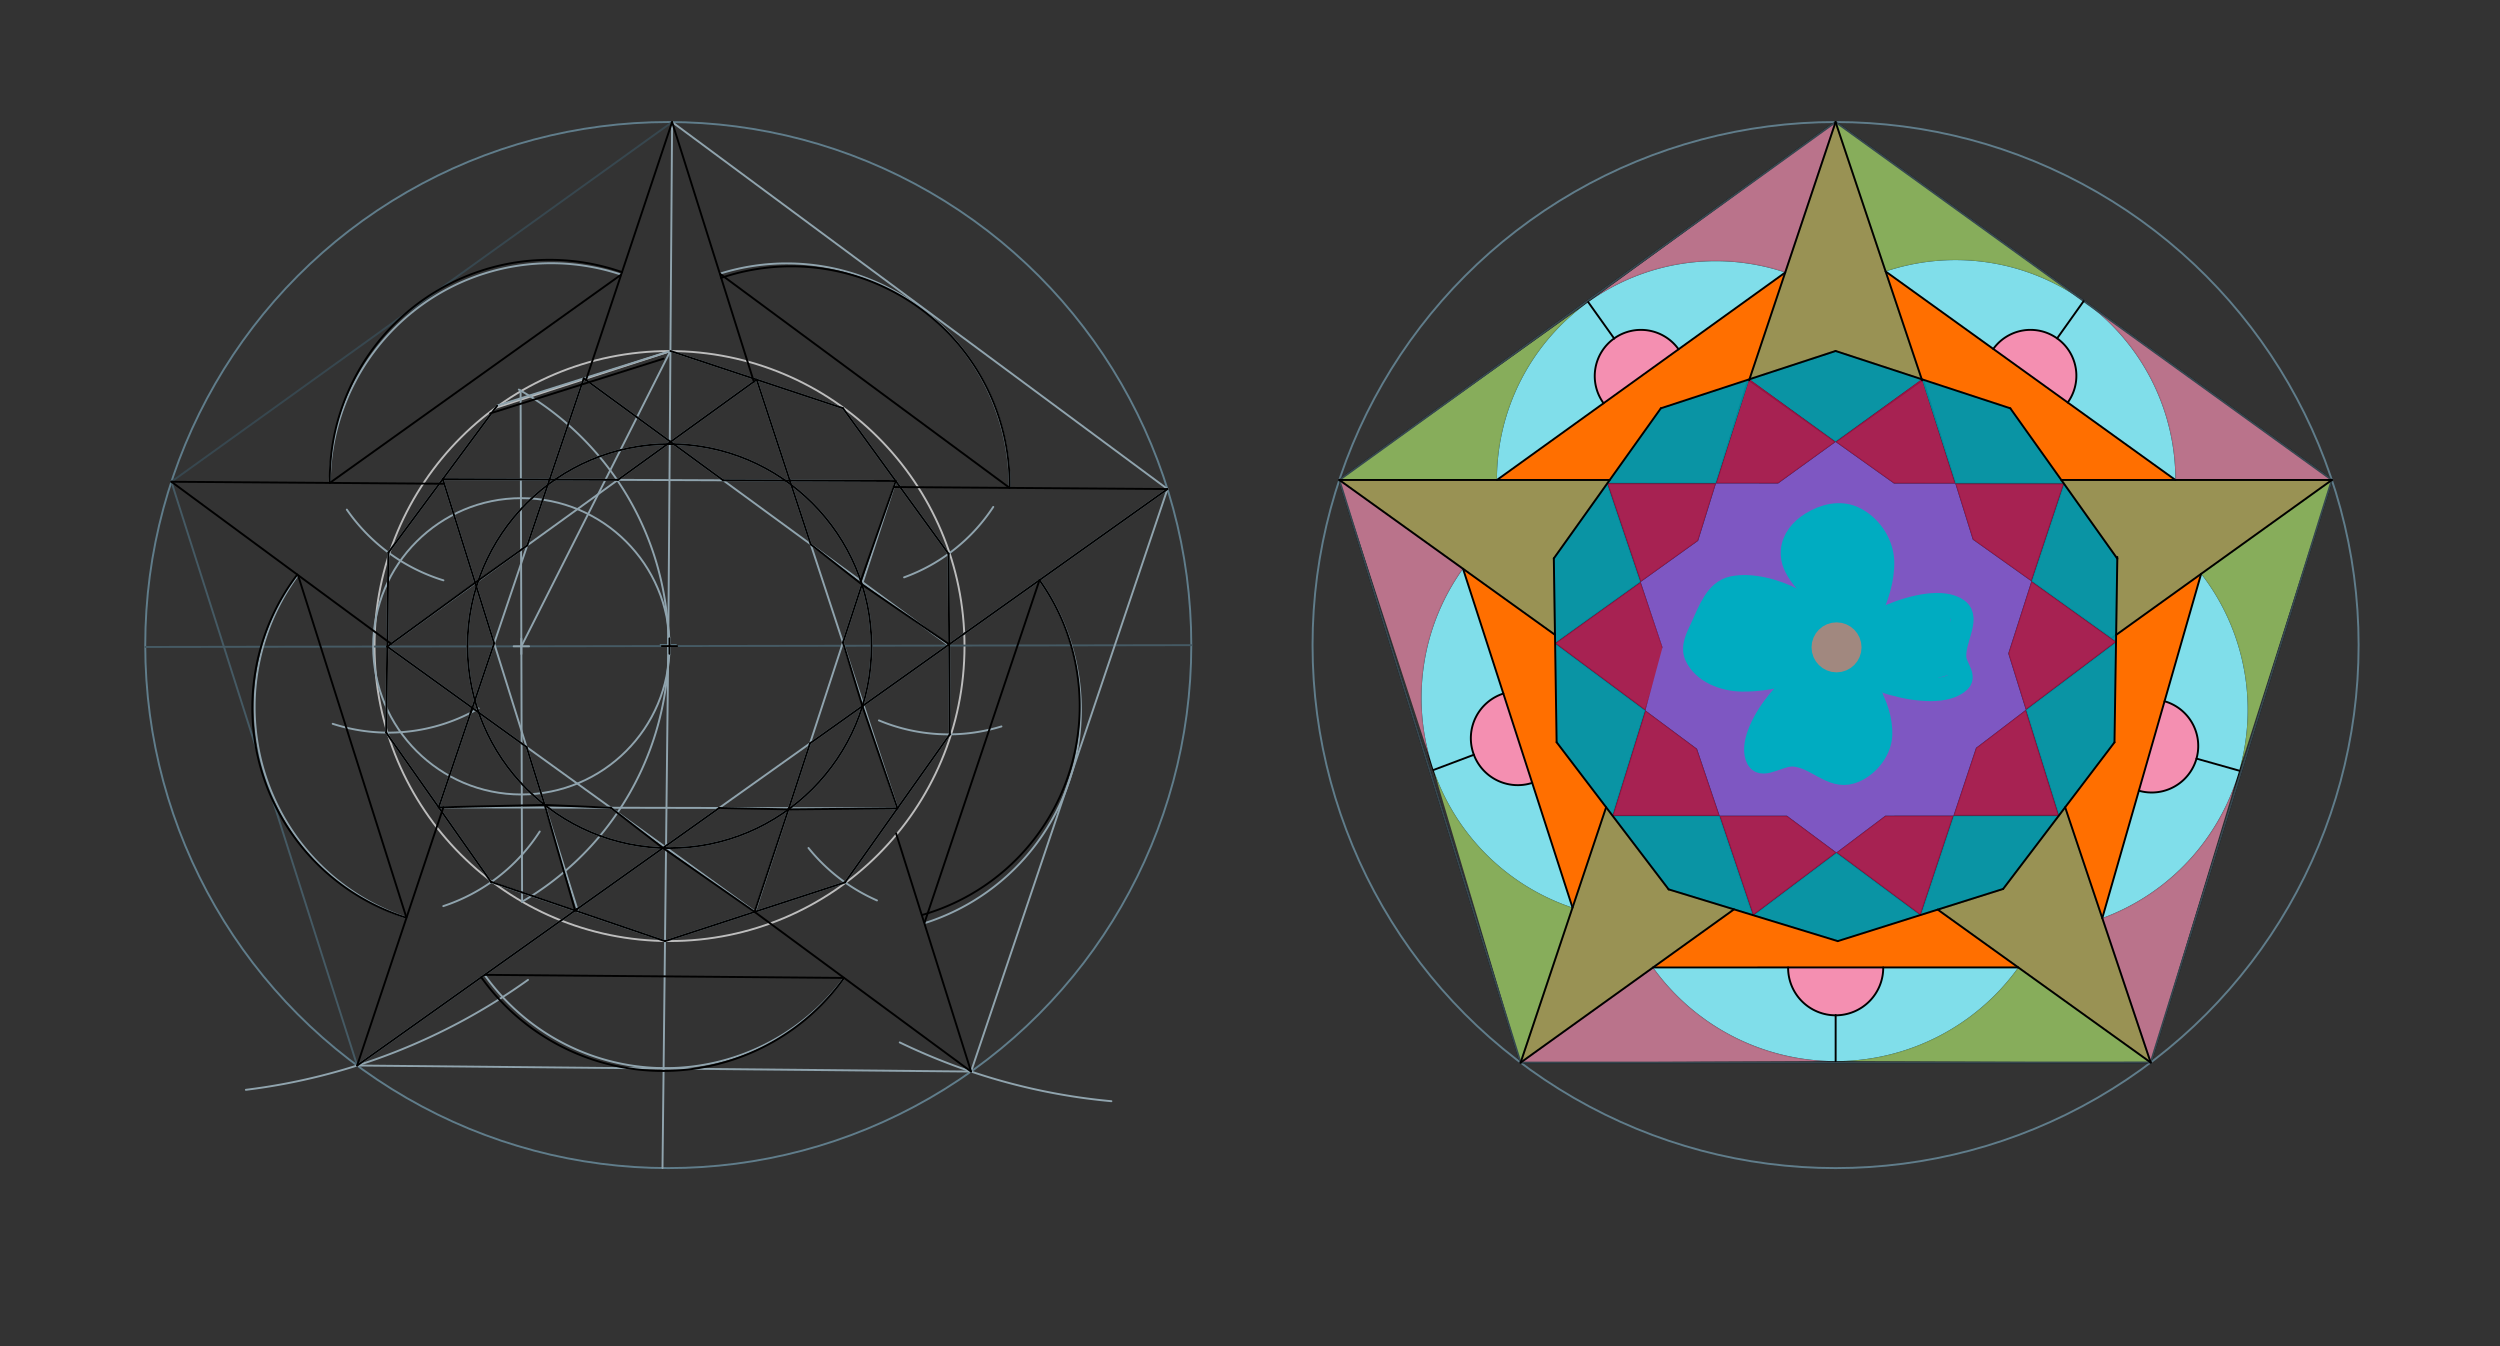 <svg xmlns="http://www.w3.org/2000/svg" class="svg--816" height="100%" preserveAspectRatio="xMidYMid meet" viewBox="0 0 1300 700" width="100%"><rect x="0" y="0" width="1300" height="700" fill="#333333" stroke="none"/><defs><marker id="marker-arrow" markerHeight="16" markerUnits="userSpaceOnUse" markerWidth="24" orient="auto-start-reverse" refX="24" refY="4" viewBox="0 0 24 8"><path d="M 0 0 L 24 4 L 0 8 z" stroke="inherit"></path></marker></defs><g class="aux-layer--949"><g class="element--733"><g class="center--a87"><line x1="344.146" y1="335.952" x2="352.146" y2="335.952" stroke="#BDBDBD" stroke-width="1" stroke-linecap="round"></line><line x1="348.146" y1="331.952" x2="348.146" y2="339.952" stroke="#BDBDBD" stroke-width="1" stroke-linecap="round"></line><circle class="hit--87b" cx="348.146" cy="335.952" r="4" stroke="none" fill="transparent"></circle></g><circle cx="348.146" cy="335.952" fill="none" r="153.4" stroke="#BDBDBD" stroke-dasharray="none" stroke-width="1"></circle></g><g class="element--733"><line stroke="#BDBDBD" stroke-dasharray="none" stroke-linecap="round" stroke-width="1" x1="348.719" x2="257.673" y1="182.553" y2="212.072"></line></g><g class="element--733"><line stroke="#000000" stroke-dasharray="none" stroke-linecap="round" stroke-width="1" x1="955.632" x2="867.689" y1="489.386" y2="462.476"></line></g><g class="element--733"><line stroke="#000000" stroke-dasharray="none" stroke-linecap="round" stroke-width="1" x1="867.689" x2="809.436" y1="462.476" y2="385.964"></line></g><g class="element--733"><line stroke="#000000" stroke-dasharray="none" stroke-linecap="round" stroke-width="1" x1="809.436" x2="807.986" y1="385.964" y2="290.366"></line></g><g class="element--733"><line stroke="#000000" stroke-dasharray="none" stroke-linecap="round" stroke-width="1" x1="807.986" x2="863.631" y1="290.366" y2="212.313"></line></g><g class="element--733"><line stroke="#000000" stroke-dasharray="none" stroke-linecap="round" stroke-width="1" x1="863.631" x2="954.5" y1="212.313" y2="182.516"></line></g><g class="element--733"><line stroke="#000000" stroke-dasharray="none" stroke-linecap="round" stroke-width="1" x1="954.5" x2="1045.366" y1="182.516" y2="212.32"></line></g><g class="element--733"><line stroke="#000000" stroke-dasharray="none" stroke-linecap="round" stroke-width="1" x1="1045.366" x2="1101.086" y1="212.32" y2="290.633"></line></g><g class="element--733"><line stroke="#000000" stroke-dasharray="none" stroke-linecap="round" stroke-width="1" x1="1101.086" x2="1099.536" y1="290.633" y2="386.013"></line></g><g class="element--733"><line stroke="#000000" stroke-dasharray="none" stroke-linecap="round" stroke-width="1" x1="1099.536" x2="1041.625" y1="386.013" y2="462.252"></line></g><g class="element--733"><line stroke="#000000" stroke-dasharray="none" stroke-linecap="round" stroke-width="1" x1="1041.625" x2="955.632" y1="462.252" y2="489.386"></line></g><g class="element--733"><line stroke="#000000" stroke-dasharray="none" stroke-linecap="round" stroke-width="1" x1="999.933" x2="1016.768" y1="197.418" y2="251.444"></line></g><g class="element--733"><line stroke="#000000" stroke-dasharray="none" stroke-linecap="round" stroke-width="1" x1="1016.768" x2="1073.226" y1="251.444" y2="251.476"></line></g><g class="element--733"><line stroke="#000000" stroke-dasharray="none" stroke-linecap="round" stroke-width="1" x1="1073.226" x2="1056.312" y1="251.476" y2="302.344"></line></g><g class="element--733"><line stroke="#000000" stroke-dasharray="none" stroke-linecap="round" stroke-width="1" x1="1056.339" x2="1100.385" y1="302.261" y2="333.752"></line></g><g class="element--733"><line stroke="#000000" stroke-dasharray="none" stroke-linecap="round" stroke-width="1" x1="1100.385" x2="1053.438" y1="333.752" y2="369.12"></line></g><g class="element--733"><line stroke="#000000" stroke-dasharray="none" stroke-linecap="round" stroke-width="1" x1="1053.438" x2="1070.58" y1="369.12" y2="424.133"></line></g><g class="element--733"><line stroke="#000000" stroke-dasharray="none" stroke-linecap="round" stroke-width="1" x1="1070.58" x2="1015.808" y1="424.133" y2="424.153"></line></g><g class="element--733"><line stroke="#000000" stroke-dasharray="none" stroke-linecap="round" stroke-width="1" x1="1015.808" x2="998.628" y1="424.153" y2="475.819"></line></g><g class="element--733"><line stroke="#000000" stroke-dasharray="none" stroke-linecap="round" stroke-width="1" x1="998.628" x2="954.942" y1="475.819" y2="443.324"></line></g><g class="element--733"><line stroke="#000000" stroke-dasharray="none" stroke-linecap="round" stroke-width="1" x1="954.942" x2="911.66" y1="443.324" y2="475.931"></line></g><g class="element--733"><line stroke="#000000" stroke-dasharray="none" stroke-linecap="round" stroke-width="1" x1="911.66" x2="894.189" y1="475.931" y2="424.199"></line></g><g class="element--733"><line stroke="#000000" stroke-dasharray="none" stroke-linecap="round" stroke-width="1" x1="894.189" x2="838.562" y1="424.199" y2="424.22"></line></g><g class="element--733"><line stroke="#000000" stroke-dasharray="none" stroke-linecap="round" stroke-width="1" x1="838.562" x2="855.595" y1="424.22" y2="369.427"></line></g><g class="element--733"><line stroke="#000000" stroke-dasharray="none" stroke-linecap="round" stroke-width="1" x1="855.595" x2="808.655" y1="369.427" y2="334.512"></line></g><g class="element--733"><line stroke="#000000" stroke-dasharray="none" stroke-linecap="round" stroke-width="1" x1="808.655" x2="853.133" y1="334.512" y2="302.634"></line></g><g class="element--733"><line stroke="#000000" stroke-dasharray="none" stroke-linecap="round" stroke-width="1" x1="853.133" x2="835.809" y1="302.634" y2="251.339"></line></g><g class="element--733"><line stroke="#000000" stroke-dasharray="none" stroke-linecap="round" stroke-width="1" x1="835.809" x2="892.293" y1="251.339" y2="251.372"></line></g><g class="element--733"><line stroke="#000000" stroke-dasharray="none" stroke-linecap="round" stroke-width="1" x1="892.293" x2="909.066" y1="251.372" y2="197.415"></line></g><g class="element--733"><line stroke="#000000" stroke-dasharray="none" stroke-linecap="round" stroke-width="1" x1="909.066" x2="954.633" y1="197.415" y2="229.886"></line></g><g class="element--733"><line stroke="#000000" stroke-dasharray="none" stroke-linecap="round" stroke-width="1" x1="954.5" x2="999.933" y1="229.792" y2="197.418"></line></g><g class="element--733"><line stroke="#000000" stroke-dasharray="none" stroke-linecap="round" stroke-width="1" x1="1025.87" x2="1016.768" y1="280.651" y2="251.444"></line></g><g class="element--733"><line stroke="#000000" stroke-dasharray="none" stroke-linecap="round" stroke-width="1" x1="1016.768" x2="984.858" y1="251.444" y2="251.425"></line></g><g class="element--733"><line stroke="#000000" stroke-dasharray="none" stroke-linecap="round" stroke-width="1" x1="984.858" x2="954.5" y1="251.425" y2="229.792"></line></g><g class="element--733"><line stroke="#000000" stroke-dasharray="none" stroke-linecap="round" stroke-width="1" x1="954.508" x2="924.629" y1="229.798" y2="251.391"></line></g><g class="element--733"><line stroke="#000000" stroke-dasharray="none" stroke-linecap="round" stroke-width="1" x1="924.629" x2="892.293" y1="251.391" y2="251.372"></line></g><g class="element--733"><line stroke="#000000" stroke-dasharray="none" stroke-linecap="round" stroke-width="1" x1="892.293" x2="883.016" y1="251.372" y2="281.216"></line></g><g class="element--733"><line stroke="#000000" stroke-dasharray="none" stroke-linecap="round" stroke-width="1" x1="883.016" x2="853.133" y1="281.216" y2="302.634"></line></g><g class="element--733"><line stroke="#000000" stroke-dasharray="none" stroke-linecap="round" stroke-width="1" x1="853.133" x2="865.226" y1="302.634" y2="338.443"></line></g><g class="element--733"><line stroke="#000000" stroke-dasharray="none" stroke-linecap="round" stroke-width="1" x1="865.226" x2="855.595" y1="338.443" y2="369.427"></line></g><g class="element--733"><line stroke="#000000" stroke-dasharray="none" stroke-linecap="round" stroke-width="1" x1="855.595" x2="882.433" y1="369.427" y2="389.39"></line></g><g class="element--733"><line stroke="#000000" stroke-dasharray="none" stroke-linecap="round" stroke-width="1" x1="882.433" x2="894.189" y1="389.39" y2="424.199"></line></g><g class="element--733"><line stroke="#000000" stroke-dasharray="none" stroke-linecap="round" stroke-width="1" x1="894.189" x2="929.212" y1="424.199" y2="424.186"></line></g><g class="element--733"><line stroke="#000000" stroke-dasharray="none" stroke-linecap="round" stroke-width="1" x1="929.212" x2="954.942" y1="424.186" y2="443.324"></line></g><g class="element--733"><line stroke="#000000" stroke-dasharray="none" stroke-linecap="round" stroke-width="1" x1="954.942" x2="980.371" y1="443.324" y2="424.166"></line></g><g class="element--733"><line stroke="#000000" stroke-dasharray="none" stroke-linecap="round" stroke-width="1" x1="980.371" x2="1015.808" y1="424.166" y2="424.153"></line></g><g class="element--733"><line stroke="#000000" stroke-dasharray="none" stroke-linecap="round" stroke-width="1" x1="1015.808" x2="1027.647" y1="424.153" y2="388.551"></line></g><g class="element--733"><line stroke="#000000" stroke-dasharray="none" stroke-linecap="round" stroke-width="1" x1="1027.532" x2="1053.438" y1="388.896" y2="369.12"></line></g><g class="element--733"><line stroke="#000000" stroke-dasharray="none" stroke-linecap="round" stroke-width="1" x1="1053.438" x2="1044.086" y1="369.12" y2="339.11"></line></g><g class="element--733"><line stroke="#000000" stroke-dasharray="none" stroke-linecap="round" stroke-width="1" x1="1044.304" x2="1056.339" y1="339.81" y2="302.261"></line></g><g class="element--733"><line stroke="#000000" stroke-dasharray="none" stroke-linecap="round" stroke-width="1" x1="1056.339" x2="1025.848" y1="302.261" y2="280.581"></line></g><g class="element--733"><path d="M 817.702 471.966 A 115.038 115.038 0 0 1 760.784 295.791" fill="none" stroke="#000000" stroke-dasharray="none" stroke-linecap="round" stroke-width="1"></path></g><g class="element--733"><path d="M 778.4 249.588 A 113.771 113.771 0 0 1 928.299 141.705" fill="none" stroke="#000000" stroke-dasharray="none" stroke-linecap="round" stroke-width="1"></path></g><g class="element--733"><path d="M 1131.2 249.588 A 114.339 114.339 0 0 0 980.536 141.172" fill="none" stroke="#000000" stroke-dasharray="none" stroke-linecap="round" stroke-width="1"></path></g><g class="element--733"><path d="M 1093.192 477.405 A 115.351 115.351 0 0 0 1144.58 298.417" fill="none" stroke="#000000" stroke-dasharray="none" stroke-linecap="round" stroke-width="1"></path></g><g class="element--733"><path d="M 1049.489 503.069 A 116.884 116.884 0 0 1 859.606 503.084" fill="none" stroke="#000000" stroke-dasharray="none" stroke-linecap="round" stroke-width="1"></path></g><g class="element--733"><line stroke="#000000" stroke-dasharray="none" stroke-linecap="round" stroke-width="1" x1="790.712" x2="835.179" y1="552.563" y2="419.776"></line></g><g class="element--733"><line stroke="#000000" stroke-dasharray="none" stroke-linecap="round" stroke-width="1" x1="790.712" x2="901.67" y1="552.563" y2="472.874"></line></g><g class="element--733"><line stroke="#000000" stroke-dasharray="none" stroke-linecap="round" stroke-width="1" x1="1118.355" x2="1007.594" y1="552.512" y2="472.99"></line></g><g class="element--733"><line stroke="#000000" stroke-dasharray="none" stroke-linecap="round" stroke-width="1" x1="1118.355" x2="1073.884" y1="552.512" y2="419.783"></line></g><g class="element--733"><line stroke="#000000" stroke-dasharray="none" stroke-linecap="round" stroke-width="1" x1="1212.569" x2="1097.877" y1="249.588" y2="331.959"></line></g><g class="element--733"><line stroke="#000000" stroke-dasharray="none" stroke-linecap="round" stroke-width="1" x1="1212.569" x2="1071.882" y1="249.588" y2="249.588"></line></g><g class="element--733"><line stroke="#000000" stroke-dasharray="none" stroke-linecap="round" stroke-width="1" x1="696.431" x2="837.057" y1="249.588" y2="249.588"></line></g><g class="element--733"><line stroke="#000000" stroke-dasharray="none" stroke-linecap="round" stroke-width="1" x1="954.5" x2="909.532" y1="63.463" y2="197.747"></line></g><g class="element--733"><line stroke="#000000" stroke-dasharray="none" stroke-linecap="round" stroke-width="1" x1="954.5" x2="999.488" y1="63.463" y2="197.736"></line></g><g class="element--733"><line stroke="#000000" stroke-dasharray="none" stroke-linecap="round" stroke-width="1" x1="696.431" x2="808.589" y1="249.588" y2="330.113"></line></g><g class="element--733"><line stroke="#000000" stroke-dasharray="none" stroke-linecap="round" stroke-width="1" x1="778.4" x2="928.299" y1="249.588" y2="141.705"></line></g><g class="element--733"><line stroke="#000000" stroke-dasharray="none" stroke-linecap="round" stroke-width="1" x1="980.536" x2="1131.2" y1="141.172" y2="249.588"></line></g><g class="element--733"><line stroke="#000000" stroke-dasharray="none" stroke-linecap="round" stroke-width="1" x1="1093.19" x2="1144.58" y1="477.405" y2="298.417"></line></g><g class="element--733"><line stroke="#000000" stroke-dasharray="none" stroke-linecap="round" stroke-width="1" x1="1049.489" x2="859.606" y1="503.069" y2="503.084"></line></g><g class="element--733"><line stroke="#000000" stroke-dasharray="none" stroke-linecap="round" stroke-width="1" x1="817.702" x2="760.784" y1="471.966" y2="295.791"></line></g><g class="element--733"><path d="M 766.407 392.477 A 24.401 24.401 0 0 0 796.744 407.098" fill="none" stroke="#000000" stroke-dasharray="none" stroke-linecap="round" stroke-width="1"></path></g><g class="element--733"><path d="M 766.407 392.477 A 24.401 24.401 0 0 1 781.741 360.659" fill="none" stroke="#000000" stroke-dasharray="none" stroke-linecap="round" stroke-width="1"></path></g><g class="element--733"><path d="M 839.407 176.086 A 24.021 24.021 0 0 0 833.853 209.678" fill="none" stroke="#000000" stroke-dasharray="none" stroke-linecap="round" stroke-width="1"></path></g><g class="element--733"><path d="M 839.407 176.086 A 24.021 24.021 0 0 1 872.846 181.615" fill="none" stroke="#000000" stroke-dasharray="none" stroke-linecap="round" stroke-width="1"></path></g><g class="element--733"><path d="M 1069.701 175.953 A 23.849 23.849 0 0 1 1075.226 209.31" fill="none" stroke="#000000" stroke-dasharray="none" stroke-linecap="round" stroke-width="1"></path></g><g class="element--733"><path d="M 1069.701 175.953 A 23.849 23.849 0 0 0 1036.51 181.45" fill="none" stroke="#000000" stroke-dasharray="none" stroke-linecap="round" stroke-width="1"></path></g><g class="element--733"><path d="M 1142.174 394.481 A 24.197 24.197 0 0 1 1112.208 411.169" fill="none" stroke="#000000" stroke-dasharray="none" stroke-linecap="round" stroke-width="1"></path></g><g class="element--733"><path d="M 1142.174 394.481 A 24.197 24.197 0 0 0 1125.563 364.654" fill="none" stroke="#000000" stroke-dasharray="none" stroke-linecap="round" stroke-width="1"></path></g><g class="element--733"><path d="M 954.54 527.807 A 24.731 24.731 0 0 1 929.817 503.078" fill="none" stroke="#000000" stroke-dasharray="none" stroke-linecap="round" stroke-width="1"></path></g><g class="element--733"><path d="M 954.54 527.807 A 24.731 24.731 0 0 0 979.278 503.075" fill="none" stroke="#000000" stroke-dasharray="none" stroke-linecap="round" stroke-width="1"></path></g><g class="element--733"><line stroke="#000000" stroke-dasharray="none" stroke-linecap="round" stroke-width="1" x1="954.534" x2="954.54" y1="551.785" y2="527.807"></line></g><g class="element--733"><line stroke="#000000" stroke-dasharray="none" stroke-linecap="round" stroke-width="1" x1="745.47" x2="766.407" y1="400.36" y2="392.477"></line></g><g class="element--733"><line stroke="#000000" stroke-dasharray="none" stroke-linecap="round" stroke-width="1" x1="825.888" x2="839.407" y1="157.119" y2="176.086"></line></g><g class="element--733"><line stroke="#000000" stroke-dasharray="none" stroke-linecap="round" stroke-width="1" x1="1083.452" x2="1069.701" y1="156.641" y2="175.953"></line></g><g class="element--733"><line stroke="#000000" stroke-dasharray="none" stroke-linecap="round" stroke-width="1" x1="1164.37" x2="1142.174" y1="400.742" y2="394.481"></line></g><g class="element--733"><line stroke="#000000" stroke-dasharray="none" stroke-linecap="round" stroke-width="1" x1="790.712" x2="696.431" y1="552.563" y2="249.588"></line></g><g class="element--733"><line stroke="#000000" stroke-dasharray="none" stroke-linecap="round" stroke-width="1" x1="696.431" x2="954.5" y1="249.588" y2="63.463"></line></g><g class="element--733"><line stroke="#000000" stroke-dasharray="none" stroke-linecap="round" stroke-width="1" x1="954.5" x2="1212.569" y1="63.463" y2="249.588"></line></g><g class="element--733"><line stroke="#000000" stroke-dasharray="none" stroke-linecap="round" stroke-width="1" x1="1212.569" x2="1118.355" y1="249.588" y2="552.512"></line></g><g class="element--733"><line stroke="#000000" stroke-dasharray="none" stroke-linecap="round" stroke-width="1" x1="1118.355" x2="790.712" y1="552.512" y2="552.563"></line></g></g><g class="main-layer--75a"><g class="element--733"><g fill="#FFF176" opacity="0.5"><path d="M 790.712 552.563 L 901.67 472.874 L 867.689 462.476 L 835.179 419.776 L 790.712 552.563 Z" stroke="none"></path></g></g><g class="element--733"><g fill="#FFF176" opacity="0.5"><path d="M 1118.355 552.512 L 1073.884 419.783 L 1041.625 462.252 L 1007.594 472.99 L 1107.963 545.051 L 1118.355 552.512 Z" stroke="none"></path></g></g><g class="element--733"><g fill="#FFF176" opacity="0.5"><path d="M 696.431 249.588 L 808.589 330.113 L 807.986 290.366 L 837.057 249.588 L 696.431 249.588 Z" stroke="none"></path></g></g><g class="element--733"><g fill="#FFF176" opacity="0.5"><path d="M 1212.569 249.588 L 1100.444 330.115 L 1101.086 290.633 L 1071.882 249.588 L 1212.569 249.588 Z" stroke="none"></path></g></g><g class="element--733"><g fill="#FFF176" opacity="0.5"><path d="M 954.5 63.463 L 999.488 197.736 L 954.5 182.516 L 909.532 197.747 L 954.5 63.463 Z" stroke="none"></path></g></g><g class="element--733"><g fill="#F48FB1" opacity="0.7"><path d="M 790.712 552.563 L 859.606 503.084 L 859.606 503.084 L 859.606 503.084 A 116.884 116.884 0 0 0 954.534 551.785 L 790.712 552.563 Z" stroke="none"></path></g></g><g class="element--733"><g fill="#F48FB1" opacity="0.7"><path d="M 1118.355 552.512 L 1093.19 477.405 L 1093.19 477.405 L 1093.19 477.405 A 115.351 115.351 0 0 0 1164.37 400.742 L 1118.355 552.512 Z" stroke="none"></path></g></g><g class="element--733"><g fill="#F48FB1" opacity="0.7"><path d="M 1212.569 249.588 L 1131.2 249.588 L 1131.2 249.588 L 1131.2 249.588 A 114.339 114.339 0 0 0 1083.452 156.641 L 1212.569 249.588 Z" stroke="none"></path></g></g><g class="element--733"><g fill="#F48FB1" opacity="0.7"><path d="M 954.5 63.463 L 928.299 141.705 L 928.299 141.705 L 928.299 141.705 A 113.771 113.771 0 0 0 825.888 157.119 L 954.5 63.463 Z" stroke="none"></path></g></g><g class="element--733"><g fill="#F48FB1" opacity="0.7"><path d="M 696.431 249.588 L 760.784 295.791 L 760.784 295.791 L 760.784 295.791 A 115.038 115.038 0 0 0 745.47 400.36 L 696.431 249.588 Z" stroke="none"></path></g></g><g class="element--733"><g fill="#9CCC65" opacity="0.8"><path d="M 1118.355 552.512 L 1049.489 503.069 L 1049.489 503.069 L 1049.489 503.069 A 116.884 116.884 0 0 1 954.534 551.785 L 1118.355 552.512 Z" stroke="none"></path></g></g><g class="element--733"><g fill="#9CCC65" opacity="0.8"><path d="M 1212.569 249.588 L 1144.58 298.417 L 1144.58 298.417 L 1144.58 298.417 A 115.351 115.351 0 0 1 1164.37 400.742 L 1212.569 249.588 Z" stroke="none"></path></g></g><g class="element--733"><g fill="#9CCC65" opacity="0.8"><path d="M 980.536 141.172 L 980.536 141.172 L 980.536 141.172 A 114.339 114.339 0 0 1 1083.229 156.482 L 954.5 63.463 L 980.536 141.172 Z" stroke="none"></path></g></g><g class="element--733"><g fill="#9CCC65" opacity="0.8"><path d="M 696.431 249.588 L 778.4 249.588 L 778.4 249.588 L 778.4 249.588 A 113.771 113.771 0 0 1 825.888 157.119 L 696.431 249.588 Z" stroke="none"></path></g></g><g class="element--733"><g fill="#9CCC65" opacity="0.8"><path d="M 790.712 552.563 L 817.702 471.966 L 817.702 471.966 L 817.702 471.966 A 115.038 115.038 0 0 1 745.47 400.36 L 790.712 552.563 Z" stroke="none"></path></g></g><g class="element--733"><g fill="#80DEEA" opacity="1"><path d="M 859.606 503.084 L 929.817 503.078 L 929.817 503.078 L 929.817 503.078 A 24.731 24.731 0 0 0 954.54 527.807 L 954.534 551.785 L 954.534 551.785 L 954.534 551.785 A 116.884 116.884 0 0 1 859.606 503.084 Z" stroke="none"></path></g></g><g class="element--733"><g fill="#80DEEA" opacity="1"><path d="M 1049.489 503.069 L 1049.489 503.069 L 1049.489 503.069 A 116.884 116.884 0 0 1 954.534 551.785 L 954.54 527.807 L 954.54 527.807 L 954.54 527.807 A 24.731 24.731 0 0 0 979.278 503.075 L 1049.489 503.069 Z" stroke="none"></path></g></g><g class="element--733"><g fill="#80DEEA" opacity="1"><path d="M 817.702 471.966 L 817.702 471.966 L 817.702 471.966 A 115.038 115.038 0 0 1 745.47 400.36 L 766.407 392.477 L 766.407 392.477 L 766.407 392.477 A 24.401 24.401 0 0 0 796.744 407.098 L 817.702 471.966 Z" stroke="none"></path></g></g><g class="element--733"><g fill="#80DEEA" opacity="1"><path d="M 745.47 400.36 L 745.47 400.36 L 745.47 400.36 A 115.038 115.038 0 0 1 760.784 295.791 L 781.741 360.659 L 781.741 360.659 L 781.741 360.659 A 24.401 24.401 0 0 0 766.407 392.477 L 745.47 400.36 Z" stroke="none"></path></g></g><g class="element--733"><g fill="#80DEEA" opacity="1"><path d="M 778.4 249.588 L 778.4 249.588 L 778.4 249.588 A 113.771 113.771 0 0 1 825.888 157.119 L 839.407 176.086 L 839.407 176.086 L 839.407 176.086 A 24.021 24.021 0 0 0 833.853 209.678 L 778.4 249.588 Z" stroke="none"></path></g></g><g class="element--733"><g fill="#80DEEA" opacity="1"><path d="M 928.299 141.705 L 928.299 141.705 L 928.299 141.705 A 113.771 113.771 0 0 0 825.888 157.119 L 839.407 176.086 L 839.407 176.086 L 839.407 176.086 A 24.021 24.021 0 0 1 872.846 181.615 L 928.299 141.705 Z" stroke="none"></path></g></g><g class="element--733"><g fill="#80DEEA" opacity="1"><path d="M 980.536 141.172 L 980.536 141.172 L 980.536 141.172 A 114.339 114.339 0 0 1 1083.452 156.641 L 1069.701 175.953 L 1069.701 175.953 L 1069.701 175.953 A 23.849 23.849 0 0 0 1036.51 181.45 L 980.536 141.172 Z" stroke="none"></path></g></g><g class="element--733"><g fill="#80DEEA" opacity="1"><path d="M 1131.2 249.588 L 1131.2 249.588 L 1131.2 249.588 A 114.339 114.339 0 0 0 1083.452 156.641 L 1069.701 175.953 L 1069.701 175.953 L 1069.701 175.953 A 23.849 23.849 0 0 1 1075.226 209.31 L 1131.2 249.588 Z" stroke="none"></path></g></g><g class="element--733"><g fill="#80DEEA" opacity="1"><path d="M 1144.58 298.417 L 1125.563 364.654 L 1125.563 364.654 L 1125.563 364.654 A 24.197 24.197 0 0 1 1142.174 394.481 L 1164.37 400.742 L 1164.37 400.742 L 1164.37 400.742 A 115.351 115.351 0 0 0 1146.323 300.722 Z" stroke="none"></path></g></g><g class="element--733"><g fill="#80DEEA" opacity="1"><path d="M 1164.37 400.742 L 1142.174 394.481 L 1142.174 394.481 L 1142.174 394.481 A 24.197 24.197 0 0 1 1112.208 411.169 L 1093.19 477.405 L 1093.19 477.405 L 1093.19 477.405 A 115.351 115.351 0 0 0 1164.37 400.742 Z" stroke="none"></path></g></g><g class="element--733"><g fill="#F48FB1" opacity="1"><path d="M 833.853 209.678 L 833.853 209.678 L 833.853 209.678 A 24.021 24.021 0 0 1 839.407 176.086 L 839.407 176.086 L 839.407 176.086 A 24.021 24.021 0 0 1 872.846 181.615 L 833.853 209.678 Z" stroke="none"></path></g></g><g class="element--733"><g fill="#F48FB1" opacity="1"><path d="M 1036.51 181.45 L 1036.51 181.45 L 1036.51 181.45 A 23.849 23.849 0 0 1 1069.701 175.953 L 1069.701 175.953 L 1069.701 175.953 A 23.849 23.849 0 0 1 1075.226 209.31 L 1036.51 181.45 Z" stroke="none"></path></g></g><g class="element--733"><g fill="#F48FB1" opacity="1"><path d="M 1112.208 411.169 L 1112.208 411.169 L 1112.208 411.169 A 24.197 24.197 0 0 0 1142.174 394.481 L 1142.174 394.481 L 1142.174 394.481 A 24.197 24.197 0 0 0 1125.563 364.654 L 1112.208 411.169 Z" stroke="none"></path></g></g><g class="element--733"><g fill="#F48FB1" opacity="1"><path d="M 979.278 503.075 L 979.278 503.075 L 979.278 503.075 A 24.731 24.731 0 0 1 954.54 527.807 L 954.54 527.807 L 954.54 527.807 A 24.731 24.731 0 0 1 929.817 503.078 L 979.278 503.075 Z" stroke="none"></path></g></g><g class="element--733"><g fill="#F48FB1" opacity="1"><path d="M 796.744 407.098 L 796.744 407.098 L 796.744 407.098 A 24.401 24.401 0 0 1 766.407 392.477 L 766.407 392.477 L 766.407 392.477 A 24.401 24.401 0 0 1 781.741 360.659 L 796.744 407.098 Z" stroke="none"></path></g></g><g class="element--733"><g fill="#FF6F00" opacity="1"><path d="M 817.702 471.966 L 835.179 419.776 L 809.436 385.964 L 808.589 330.113 L 760.784 295.791 L 817.702 471.966 Z" stroke="none"></path></g></g><g class="element--733"><g fill="#FF6F00" opacity="1"><path d="M 1049.489 503.069 L 1007.594 472.99 L 955.632 489.386 L 901.67 472.874 L 859.606 503.084 L 1049.489 503.069 Z" stroke="none"></path></g></g><g class="element--733"><g fill="#FF6F00" opacity="1"><path d="M 1093.19 477.405 L 1073.884 419.783 L 1099.536 386.013 L 1100.444 330.115 L 1144.58 298.417 L 1093.19 477.405 Z" stroke="none"></path></g></g><g class="element--733"><g fill="#FF6F00" opacity="1"><path d="M 1131.2 249.588 L 1071.882 249.588 L 1045.366 212.32 L 999.488 197.736 L 980.536 141.172 L 1131.2 249.588 Z" stroke="none"></path></g></g><g class="element--733"><g fill="#FF6F00" opacity="1"><path d="M 928.299 141.705 L 909.532 197.747 L 863.631 212.313 L 837.057 249.588 L 778.4 249.588 L 928.299 141.705 Z" stroke="none"></path></g></g><g class="element--733"><g fill="#00ACC1" opacity="0.8"><path d="M 855.595 369.427 L 808.655 334.512 L 809.436 385.964 L 838.562 424.22 L 855.595 369.427 Z" stroke="none"></path></g></g><g class="element--733"><g fill="#00ACC1" opacity="0.8"><path d="M 911.66 475.931 L 894.189 424.199 L 838.562 424.22 L 867.689 462.476 L 911.66 475.931 Z" stroke="none"></path></g></g><g class="element--733"><g fill="#00ACC1" opacity="0.8"><path d="M 911.66 475.931 L 954.942 443.324 L 998.628 475.819 L 955.632 489.386 L 911.66 475.931 Z" stroke="none"></path></g></g><g class="element--733"><g fill="#00ACC1" opacity="0.8"><path d="M 998.628 475.819 L 1015.808 424.153 L 1070.58 424.133 L 1041.625 462.252 L 998.628 475.819 Z" stroke="none"></path></g></g><g class="element--733"><g fill="#00ACC1" opacity="0.8"><path d="M 1070.58 424.133 L 1053.438 369.12 L 1100.329 333.794 L 1099.536 386.013 L 1070.58 424.133 Z" stroke="none"></path></g></g><g class="element--733"><g fill="#00ACC1" opacity="0.8"><path d="M 1100.329 333.794 L 1056.339 302.261 L 1073.226 251.476 L 1100.987 290.494 L 1100.329 333.794 Z" stroke="none"></path></g></g><g class="element--733"><g fill="#00ACC1" opacity="0.8"><path d="M 1016.768 251.444 L 999.313 197.215 L 1045.366 212.32 L 1073.226 251.476 L 1016.768 251.444 Z" stroke="none"></path></g></g><g class="element--733"><g fill="#00ACC1" opacity="0.8"><path d="M 954.508 229.798 L 909.714 197.202 L 954.5 182.516 L 999.313 197.215 L 954.508 229.798 Z" stroke="none"></path></g></g><g class="element--733"><g fill="#00ACC1" opacity="0.8"><path d="M 909.714 197.202 L 892.293 251.372 L 835.809 251.339 L 863.631 212.313 L 909.714 197.202 Z" stroke="none"></path></g></g><g class="element--733"><g fill="#00ACC1" opacity="0.8"><path d="M 808.655 334.512 L 807.986 290.366 L 835.809 251.339 L 853.133 302.634 L 808.655 334.512 Z" stroke="none"></path></g></g><g class="element--733"><g fill="#D81B60" opacity="0.7"><path d="M 838.562 424.22 L 855.595 369.427 L 882.433 389.39 L 894.189 424.199 L 838.562 424.22 Z" stroke="none"></path></g></g><g class="element--733"><g fill="#D81B60" opacity="0.7"><path d="M 911.66 475.931 L 894.189 424.199 L 929.212 424.186 L 954.942 443.324 L 911.66 475.931 Z" stroke="none"></path></g></g><g class="element--733"><g fill="#D81B60" opacity="0.7"><path d="M 998.628 475.819 L 954.942 443.324 L 980.371 424.166 L 1015.808 424.153 L 998.628 475.819 Z" stroke="none"></path></g></g><g class="element--733"><g fill="#D81B60" opacity="0.7"><path d="M 1070.58 424.133 L 1015.808 424.153 L 1027.532 388.896 L 1053.438 369.12 L 1070.58 424.133 Z" stroke="none"></path></g></g><g class="element--733"><g fill="#D81B60" opacity="0.7"><path d="M 1100.329 333.794 L 1053.438 369.12 L 1044.304 339.81 L 1056.339 302.261 L 1100.329 333.794 Z" stroke="none"></path></g></g><g class="element--733"><g fill="#D81B60" opacity="0.7"><path d="M 1073.226 251.476 L 1056.339 302.261 L 1025.848 280.581 L 1016.768 251.444 L 1073.226 251.476 Z" stroke="none"></path></g></g><g class="element--733"><g fill="#D81B60" opacity="0.7"><path d="M 1016.768 251.444 L 984.858 251.425 L 954.508 229.798 L 999.313 197.215 L 1016.768 251.444 Z" stroke="none"></path></g></g><g class="element--733"><g fill="#D81B60" opacity="0.7"><path d="M 954.508 229.798 L 924.629 251.391 L 892.293 251.372 L 909.714 197.202 L 954.508 229.798 Z" stroke="none"></path></g></g><g class="element--733"><g fill="#D81B60" opacity="0.7"><path d="M 835.809 251.339 L 853.133 302.634 L 883.016 281.216 L 892.293 251.372 L 835.809 251.339 Z" stroke="none"></path></g></g><g class="element--733"><g fill="#D81B60" opacity="0.7"><path d="M 865.226 338.443 L 853.133 302.634 L 808.655 334.512 L 855.595 369.427 L 865.226 338.443 Z" stroke="none"></path></g></g><g class="element--733"><g fill="#000000" opacity="0.7"><path d="M 954.5 335.438 L 954.5 335.438 L 955.5 326.625 Z" stroke="none"></path></g></g><g class="element--733"><g fill="#7E57C2" opacity="1"><path d="M 894.189 424.199 L 882.433 389.39 L 855.595 369.427 L 864.5 336.625 L 853.133 302.634 L 883.016 281.216 L 892.293 251.372 L 924.629 251.391 L 954.508 229.798 L 984.858 251.425 L 1016.768 251.444 L 1025.848 280.581 L 1056.339 302.261 L 1044.304 339.81 L 1053.438 369.12 L 1027.532 388.896 L 1015.808 424.153 L 980.371 424.166 L 954.942 443.324 L 929.212 424.186 L 894.189 424.199 Z" stroke="none"></path></g></g><g class="element--733"><g fill="#00ACC1" opacity="1"><path d="M 957 344.125 L 979 360.625 L 979 386.625 L 965.5 398.625 L 947 394.625 L 931.5 391.125 L 916 393.625 L 925 369.125 L 957 344.125 Z" stroke="none"></path></g></g><g class="element--733"><g fill="#00ACC1" opacity="1"><path d="M 947.5 326.625 L 931 312.125 L 901.5 303.125 L 890 315.125 L 885.5 332.125 L 889.5 351.125 L 917.5 349.125 L 950.5 337.625 L 947.5 326.625 Z" stroke="none"></path></g></g><g class="element--733"><g fill="#00ACC1" opacity="1"><path d="M 962 331.125 L 973.5 309.625 L 978.5 290.125 L 971 274.625 L 953 269.125 L 932 280.125 L 938 295.625 L 948 320.125 L 962 331.125 Z" stroke="none"></path></g></g><g class="element--733"><g fill="#00ACC1" opacity="1"><path d="M 955.5 332.125 L 979 320.125 L 998 312.125 L 1013.5 319.125 L 1017 335.625 L 1014.5 350.625 L 996.5 355.625 L 971.5 352.625 L 950.5 348.125 L 955.5 332.125 Z" stroke="none"></path></g></g><g class="element--733"><g class="center--a87"><line x1="343.5" y1="335.438" x2="351.5" y2="335.438" stroke="#607D8B" stroke-width="1" stroke-linecap="round"></line><line x1="347.5" y1="331.438" x2="347.5" y2="339.438" stroke="#607D8B" stroke-width="1" stroke-linecap="round"></line><circle class="hit--87b" cx="347.5" cy="335.438" r="4" stroke="none" fill="transparent"></circle></g><circle cx="347.5" cy="335.438" fill="none" r="271.974" stroke="#607D8B" stroke-dasharray="none" stroke-width="1"></circle></g><g class="element--733"><g class="center--a87"><line x1="950.5" y1="335.438" x2="958.5" y2="335.438" stroke="#607D8B" stroke-width="1" stroke-linecap="round"></line><line x1="954.5" y1="331.438" x2="954.5" y2="339.438" stroke="#607D8B" stroke-width="1" stroke-linecap="round"></line><circle class="hit--87b" cx="954.5" cy="335.438" r="4" stroke="none" fill="transparent"></circle></g><circle cx="954.5" cy="335.438" fill="none" r="271.974" stroke="#607D8B" stroke-dasharray="none" stroke-width="1"></circle></g><g class="element--733"><line stroke="#90A4AE" stroke-dasharray="none" stroke-linecap="round" stroke-width="1" x1="347.5" x2="349.492" y1="335.438" y2="63.471"></line></g><g class="element--733"><line stroke="#90A4AE" stroke-dasharray="none" stroke-linecap="round" stroke-width="1" x1="347.5" x2="344.5" y1="335.438" y2="607.395"></line></g><g class="element--733"><line stroke="#455A64" stroke-dasharray="none" stroke-linecap="round" stroke-width="1" x1="619.474" x2="75.528" y1="335.483" y2="336.424"></line></g><g class="element--733"><path d="M 274.551 509.538 A 318.557 318.557 0 0 1 127.876 566.7" fill="none" stroke="#90A4AE" stroke-dasharray="none" stroke-linecap="round" stroke-width="1"></path></g><g class="element--733"><path d="M 467.885 542.06 A 319.659 319.659 0 0 0 577.914 572.628" fill="none" stroke="#90A4AE" stroke-dasharray="none" stroke-linecap="round" stroke-width="1"></path></g><g class="element--733"><line stroke="#90A4AE" stroke-dasharray="none" stroke-linecap="round" stroke-width="1" x1="185.724" x2="504.947" y1="554.066" y2="557.204"></line></g><g class="element--733"><line stroke="#90A4AE" stroke-dasharray="none" stroke-linecap="round" stroke-width="1" x1="504.947" x2="607.091" y1="557.204" y2="254.303"></line></g><g class="element--733"><line stroke="#90A4AE" stroke-dasharray="none" stroke-linecap="round" stroke-width="1" x1="607.091" x2="349.492" y1="254.303" y2="63.471"></line></g><g class="element--733"><line stroke="#37474F" stroke-dasharray="none" stroke-linecap="round" stroke-width="1" x1="349.492" x2="89.126" y1="63.471" y2="250.509"></line></g><g class="element--733"><line stroke="#455A64" stroke-dasharray="none" stroke-linecap="round" stroke-width="1" x1="89.126" x2="185.724" y1="250.509" y2="554.066"></line></g><g class="element--733"><line stroke="#37474F" stroke-dasharray="none" stroke-linecap="round" stroke-width="1" x1="790.712" x2="1118.355" y1="552.563" y2="552.512"></line></g><g class="element--733"><line stroke="#37474F" stroke-dasharray="none" stroke-linecap="round" stroke-width="1" x1="1118.355" x2="1212.569" y1="552.512" y2="249.588"></line></g><g class="element--733"><line stroke="#37474F" stroke-dasharray="none" stroke-linecap="round" stroke-width="1" x1="1212.569" x2="954.5" y1="249.588" y2="63.463"></line></g><g class="element--733"><line stroke="#37474F" stroke-dasharray="none" stroke-linecap="round" stroke-width="1" x1="954.5" x2="696.431" y1="63.463" y2="249.588"></line></g><g class="element--733"><line stroke="#37474F" stroke-dasharray="none" stroke-linecap="round" stroke-width="1" x1="696.431" x2="790.712" y1="249.588" y2="552.563"></line></g><g class="element--733"><path d="M 271.488 468.882 A 153.607 153.607 0 0 0 269.795 202.582" fill="none" stroke="#90A4AE" stroke-dasharray="none" stroke-linecap="round" stroke-width="1"></path></g><g class="element--733"><line stroke="#90A4AE" stroke-dasharray="none" stroke-linecap="round" stroke-width="1" x1="270.715" x2="271.488" y1="203.108" y2="468.882"></line></g><g class="element--733"><g class="center--a87"><line x1="267.102" y1="336.086" x2="275.102" y2="336.086" stroke="#90A4AE" stroke-width="1" stroke-linecap="round"></line><line x1="271.102" y1="332.086" x2="271.102" y2="340.086" stroke="#90A4AE" stroke-width="1" stroke-linecap="round"></line><circle class="hit--87b" cx="271.102" cy="336.086" r="4" stroke="none" fill="transparent"></circle></g><circle cx="271.102" cy="336.086" fill="none" r="77.045" stroke="#90A4AE" stroke-dasharray="none" stroke-width="1"></circle></g><g class="element--733"><line stroke="#90A4AE" stroke-dasharray="none" stroke-linecap="round" stroke-width="1" x1="271.102" x2="348.62" y1="336.086" y2="182.52"></line></g><g class="element--733"><path d="M 516.492 263.604 A 93.508 93.508 0 0 1 470.13 300.22" fill="none" stroke="#90A4AE" stroke-dasharray="none" stroke-linecap="round" stroke-width="1"></path></g><g class="element--733"><path d="M 230.569 301.774 A 95.002 95.002 0 0 1 180.354 265.006" fill="none" stroke="#90A4AE" stroke-dasharray="none" stroke-linecap="round" stroke-width="1"></path></g><g class="element--733"><path d="M 248.86 368.383 A 93.644 93.644 0 0 1 173.007 376.379" fill="none" stroke="#90A4AE" stroke-dasharray="none" stroke-linecap="round" stroke-width="1"></path></g><g class="element--733"><path d="M 520.733 377.754 A 93.897 93.897 0 0 1 457.051 374.617" fill="none" stroke="#90A4AE" stroke-dasharray="none" stroke-linecap="round" stroke-width="1"></path></g><g class="element--733"><path d="M 456.018 468.224 A 94.3 94.3 0 0 1 420.416 440.965" fill="none" stroke="#90A4AE" stroke-dasharray="none" stroke-linecap="round" stroke-width="1"></path></g><g class="element--733"><path d="M 230.518 471.18 A 94.983 94.983 0 0 0 280.654 432.405" fill="none" stroke="#90A4AE" stroke-dasharray="none" stroke-linecap="round" stroke-width="1"></path></g><g class="element--733"><line stroke="#90A4AE" stroke-dasharray="none" stroke-linecap="round" stroke-width="1" x1="255.407" x2="200.807" y1="458.685" y2="380.963"></line></g><g class="element--733"><line stroke="#90A4AE" stroke-dasharray="none" stroke-linecap="round" stroke-width="1" x1="200.807" x2="201.967" y1="380.963" y2="287.325"></line></g><g class="element--733"><line stroke="#90A4AE" stroke-dasharray="none" stroke-linecap="round" stroke-width="1" x1="201.967" x2="258.49" y1="287.325" y2="210.968"></line></g><g class="element--733"><line stroke="#90A4AE" stroke-dasharray="none" stroke-linecap="round" stroke-width="1" x1="258.49" x2="348.62" y1="210.968" y2="182.52"></line></g><g class="element--733"><line stroke="#90A4AE" stroke-dasharray="none" stroke-linecap="round" stroke-width="1" x1="348.62" x2="438.323" y1="182.52" y2="212.288"></line></g><g class="element--733"><line stroke="#90A4AE" stroke-dasharray="none" stroke-linecap="round" stroke-width="1" x1="438.323" x2="493.237" y1="212.288" y2="287.973"></line></g><g class="element--733"><line stroke="#90A4AE" stroke-dasharray="none" stroke-linecap="round" stroke-width="1" x1="493.237" x2="493.901" y1="287.973" y2="381.868"></line></g><g class="element--733"><line stroke="#90A4AE" stroke-dasharray="none" stroke-linecap="round" stroke-width="1" x1="493.901" x2="439.398" y1="381.868" y2="458.822"></line></g><g class="element--733"><line stroke="#90A4AE" stroke-dasharray="none" stroke-linecap="round" stroke-width="1" x1="439.398" x2="345.802" y1="458.822" y2="489.381"></line></g><g class="element--733"><line stroke="#90A4AE" stroke-dasharray="none" stroke-linecap="round" stroke-width="1" x1="345.802" x2="255.407" y1="489.381" y2="458.685"></line></g><g class="element--733"><line stroke="#90A4AE" stroke-dasharray="none" stroke-linecap="round" stroke-width="1" x1="303.555" x2="228.107" y1="196.744" y2="419.824"></line></g><g class="element--733"><line stroke="#90A4AE" stroke-dasharray="none" stroke-linecap="round" stroke-width="1" x1="228.107" x2="466.65" y1="419.824" y2="420.345"></line></g><g class="element--733"><line stroke="#90A4AE" stroke-dasharray="none" stroke-linecap="round" stroke-width="1" x1="466.65" x2="393.472" y1="420.345" y2="197.404"></line></g><g class="element--733"><line stroke="#90A4AE" stroke-dasharray="none" stroke-linecap="round" stroke-width="1" x1="393.472" x2="201.361" y1="197.404" y2="336.206"></line></g><g class="element--733"><line stroke="#90A4AE" stroke-dasharray="none" stroke-linecap="round" stroke-width="1" x1="201.361" x2="392.6" y1="336.206" y2="474.102"></line></g><g class="element--733"><line stroke="#90A4AE" stroke-dasharray="none" stroke-linecap="round" stroke-width="1" x1="392.6" x2="465.78" y1="474.102" y2="250.13"></line></g><g class="element--733"><line stroke="#90A4AE" stroke-dasharray="none" stroke-linecap="round" stroke-width="1" x1="465.78" x2="230.229" y1="250.13" y2="249.147"></line></g><g class="element--733"><line stroke="#90A4AE" stroke-dasharray="none" stroke-linecap="round" stroke-width="1" x1="230.229" x2="300.605" y1="249.147" y2="474.033"></line></g><g class="element--733"><line stroke="#90A4AE" stroke-dasharray="none" stroke-linecap="round" stroke-width="1" x1="493.574" x2="303.555" y1="335.701" y2="196.744"></line></g><g class="element--733"><g class="center--a87"><line x1="344.146" y1="335.952" x2="352.146" y2="335.952" stroke="#90A4AE" stroke-width="1" stroke-linecap="round"></line><line x1="348.146" y1="331.952" x2="348.146" y2="339.952" stroke="#90A4AE" stroke-width="1" stroke-linecap="round"></line><circle class="hit--87b" cx="348.146" cy="335.952" r="4" stroke="none" fill="transparent"></circle></g><circle cx="348.146" cy="335.952" fill="none" r="105.055" stroke="#90A4AE" stroke-dasharray="none" stroke-width="1"></circle></g><g class="element--733"><line stroke="#90A4AE" stroke-dasharray="none" stroke-linecap="round" stroke-width="1" x1="185.724" x2="607.091" y1="554.066" y2="254.303"></line></g><g class="element--733"><path d="M 438.945 508.522 A 115.426 115.426 0 0 1 251.998 506.919" fill="none" stroke="#90A4AE" stroke-dasharray="none" stroke-linecap="round" stroke-width="1"></path></g><g class="element--733"><path d="M 211.367 477.248 A 115.54 115.54 0 0 1 154.968 299.071" fill="none" stroke="#90A4AE" stroke-dasharray="none" stroke-linecap="round" stroke-width="1"></path></g><g class="element--733"><path d="M 171.5 251.112 A 115.076 115.076 0 0 1 323.011 142.8" fill="none" stroke="#90A4AE" stroke-dasharray="none" stroke-linecap="round" stroke-width="1"></path></g><g class="element--733"><path d="M 524.999 253.702 A 115.882 115.882 0 0 0 374.319 142.32" fill="none" stroke="#90A4AE" stroke-dasharray="none" stroke-linecap="round" stroke-width="1"></path></g><g class="element--733"><path d="M 480.663 480.074 A 116.343 116.343 0 0 0 540.523 301.66" fill="none" stroke="#90A4AE" stroke-dasharray="none" stroke-linecap="round" stroke-width="1"></path></g><g class="element--733"><line stroke="#000000" stroke-dasharray="none" stroke-linecap="round" stroke-width="1" x1="211.367" x2="154.968" y1="477.248" y2="299.071"></line></g><g class="element--733"><line stroke="#000000" stroke-dasharray="none" stroke-linecap="round" stroke-width="1" x1="171.5" x2="323.011" y1="251.112" y2="142.8"></line></g><g class="element--733"><line stroke="#000000" stroke-dasharray="none" stroke-linecap="round" stroke-width="1" x1="374.319" x2="524.999" y1="142.32" y2="253.702"></line></g><g class="element--733"><line stroke="#000000" stroke-dasharray="none" stroke-linecap="round" stroke-width="1" x1="540.523" x2="480.663" y1="301.66" y2="480.074"></line></g><g class="element--733"><line stroke="#000000" stroke-dasharray="none" stroke-linecap="round" stroke-width="1" x1="438.945" x2="251.998" y1="508.522" y2="506.919"></line></g><g class="element--733"><line stroke="#000000" stroke-dasharray="none" stroke-linecap="round" stroke-width="1" x1="185.724" x2="230.535" y1="554.066" y2="419.829"></line></g><g class="element--733"><line stroke="#000000" stroke-dasharray="none" stroke-linecap="round" stroke-width="1" x1="185.724" x2="300.171" y1="554.066" y2="472.648"></line></g><g class="element--733"><line stroke="#000000" stroke-dasharray="none" stroke-linecap="round" stroke-width="1" x1="504.947" x2="392.376" y1="557.204" y2="474.175"></line></g><g class="element--733"><line stroke="#000000" stroke-dasharray="none" stroke-linecap="round" stroke-width="1" x1="504.947" x2="465.98" y1="557.204" y2="433.442"></line></g><g class="element--733"><line stroke="#000000" stroke-dasharray="none" stroke-linecap="round" stroke-width="1" x1="607.091" x2="493.13" y1="254.303" y2="335.376"></line></g><g class="element--733"><line stroke="#000000" stroke-dasharray="none" stroke-linecap="round" stroke-width="1" x1="607.091" x2="464.757" y1="254.303" y2="253.261"></line></g><g class="element--733"><line stroke="#000000" stroke-dasharray="none" stroke-linecap="round" stroke-width="1" x1="89.126" x2="203.359" y1="250.509" y2="334.763"></line></g><g class="element--733"><line stroke="#000000" stroke-dasharray="none" stroke-linecap="round" stroke-width="1" x1="89.126" x2="230.98" y1="250.509" y2="251.548"></line></g><g class="element--733"><line stroke="#000000" stroke-dasharray="none" stroke-linecap="round" stroke-width="1" x1="349.492" x2="391.998" y1="63.471" y2="198.469"></line></g><g class="element--733"><line stroke="#000000" stroke-dasharray="none" stroke-linecap="round" stroke-width="1" x1="349.492" x2="304.719" y1="63.471" y2="197.596"></line></g><g class="element--733"><line stroke="#000000" stroke-dasharray="none" stroke-linecap="round" stroke-width="1" x1="345.02" x2="254.89" y1="186.52" y2="214.968"></line></g><g class="element--733"><line stroke="#000000" stroke-dasharray="none" stroke-linecap="round" stroke-width="1" x1="258.49" x2="201.967" y1="210.968" y2="287.325"></line></g><g class="element--733"><line stroke="#000000" stroke-dasharray="none" stroke-linecap="round" stroke-width="1" x1="201.967" x2="200.807" y1="287.325" y2="380.963"></line></g><g class="element--733"><line stroke="#000000" stroke-dasharray="none" stroke-linecap="round" stroke-width="1" x1="200.807" x2="255.407" y1="380.963" y2="458.685"></line></g><g class="element--733"><line stroke="#000000" stroke-dasharray="none" stroke-linecap="round" stroke-width="1" x1="255.313" x2="345.802" y1="458.551" y2="489.381"></line></g><g class="element--733"><line stroke="#000000" stroke-dasharray="none" stroke-linecap="round" stroke-width="1" x1="345.802" x2="439.398" y1="489.381" y2="458.822"></line></g><g class="element--733"><line stroke="#000000" stroke-dasharray="none" stroke-linecap="round" stroke-width="1" x1="439.398" x2="493.901" y1="458.822" y2="381.868"></line></g><g class="element--733"><line stroke="#000000" stroke-dasharray="none" stroke-linecap="round" stroke-width="1" x1="493.901" x2="493.237" y1="381.868" y2="287.973"></line></g><g class="element--733"><line stroke="#000000" stroke-dasharray="none" stroke-linecap="round" stroke-width="1" x1="493.237" x2="438.323" y1="287.973" y2="212.288"></line></g><g class="element--733"><line stroke="#000000" stroke-dasharray="none" stroke-linecap="round" stroke-width="1" x1="438.323" x2="348.62" y1="212.288" y2="182.52"></line></g><g class="element--733"><line stroke="#000000" stroke-dasharray="none" stroke-linecap="round" stroke-width="1" x1="447.587" x2="465.779" y1="302.072" y2="250.13"></line></g><g class="element--733"><line stroke="#000000" stroke-dasharray="none" stroke-linecap="round" stroke-width="1" x1="465.779" x2="410.703" y1="250.13" y2="249.9"></line></g><g class="element--733"><line stroke="#000000" stroke-dasharray="none" stroke-linecap="round" stroke-width="1" x1="393.472" x2="410.703" y1="197.404" y2="249.9"></line></g><g class="element--733"><line stroke="#000000" stroke-dasharray="none" stroke-linecap="round" stroke-width="1" x1="348.696" x2="393.472" y1="229.755" y2="197.404"></line></g><g class="element--733"><line stroke="#000000" stroke-dasharray="none" stroke-linecap="round" stroke-width="1" x1="348.696" x2="303.555" y1="229.755" y2="196.744"></line></g><g class="element--733"><line stroke="#000000" stroke-dasharray="none" stroke-linecap="round" stroke-width="1" x1="303.555" x2="285.754" y1="196.744" y2="249.379"></line></g><g class="element--733"><line stroke="#000000" stroke-dasharray="none" stroke-linecap="round" stroke-width="1" x1="285.754" x2="230.229" y1="249.379" y2="249.147"></line></g><g class="element--733"><line stroke="#000000" stroke-dasharray="none" stroke-linecap="round" stroke-width="1" x1="230.229" x2="247.125" y1="249.147" y2="303.141"></line></g><g class="element--733"><line stroke="#000000" stroke-dasharray="none" stroke-linecap="round" stroke-width="1" x1="493.57" x2="448.201" y1="335.063" y2="303.93"></line></g><g class="element--733"><line stroke="#000000" stroke-dasharray="none" stroke-linecap="round" stroke-width="1" x1="493.57" x2="448.46" y1="335.063" y2="367.154"></line></g><g class="element--733"><line stroke="#000000" stroke-dasharray="none" stroke-linecap="round" stroke-width="1" x1="448.46" x2="466.65" y1="367.154" y2="420.345"></line></g><g class="element--733"><line stroke="#000000" stroke-dasharray="none" stroke-linecap="round" stroke-width="1" x1="466.65" x2="409.992" y1="420.345" y2="420.873"></line></g><g class="element--733"><line stroke="#000000" stroke-dasharray="none" stroke-linecap="round" stroke-width="1" x1="409.992" x2="392.376" y1="420.873" y2="474.175"></line></g><g class="element--733"><line stroke="#000000" stroke-dasharray="none" stroke-linecap="round" stroke-width="1" x1="392.376" x2="344.726" y1="474.175" y2="440.951"></line></g><g class="element--733"><line stroke="#000000" stroke-dasharray="none" stroke-linecap="round" stroke-width="1" x1="344.726" x2="299.044" y1="440.951" y2="473.45"></line></g><g class="element--733"><line stroke="#000000" stroke-dasharray="none" stroke-linecap="round" stroke-width="1" x1="299.044" x2="283.245" y1="473.45" y2="418.562"></line></g><g class="element--733"><line stroke="#000000" stroke-dasharray="none" stroke-linecap="round" stroke-width="1" x1="283.245" x2="228.107" y1="418.562" y2="419.824"></line></g><g class="element--733"><line stroke="#000000" stroke-dasharray="none" stroke-linecap="round" stroke-width="1" x1="228.107" x2="245.599" y1="419.824" y2="368.104"></line></g><g class="element--733"><line stroke="#000000" stroke-dasharray="none" stroke-linecap="round" stroke-width="1" x1="201.361" x2="245.599" y1="336.206" y2="368.104"></line></g><g class="element--733"><line stroke="#000000" stroke-dasharray="none" stroke-linecap="round" stroke-width="1" x1="201.361" x2="247.08" y1="336.206" y2="302.994"></line></g><g class="element--733"><line stroke="#000000" stroke-dasharray="none" stroke-linecap="round" stroke-width="1" x1="348.696" x2="376.047" y1="229.755" y2="249.756"></line></g><g class="element--733"><line stroke="#000000" stroke-dasharray="none" stroke-linecap="round" stroke-width="1" x1="376.047" x2="410.703" y1="249.756" y2="249.9"></line></g><g class="element--733"><line stroke="#000000" stroke-dasharray="none" stroke-linecap="round" stroke-width="1" x1="410.703" x2="421.587" y1="249.9" y2="283.058"></line></g><g class="element--733"><line stroke="#000000" stroke-dasharray="none" stroke-linecap="round" stroke-width="1" x1="421.587" x2="448.201" y1="283.058" y2="303.93"></line></g><g class="element--733"><line stroke="#000000" stroke-dasharray="none" stroke-linecap="round" stroke-width="1" x1="448.201" x2="438.342" y1="303.93" y2="334.105"></line></g><g class="element--733"><line stroke="#000000" stroke-dasharray="none" stroke-linecap="round" stroke-width="1" x1="438.342" x2="448.46" y1="334.105" y2="367.154"></line></g><g class="element--733"><line stroke="#000000" stroke-dasharray="none" stroke-linecap="round" stroke-width="1" x1="448.46" x2="421.21" y1="367.154" y2="386.54"></line></g><g class="element--733"><line stroke="#000000" stroke-dasharray="none" stroke-linecap="round" stroke-width="1" x1="421.21" x2="409.992" y1="386.54" y2="420.873"></line></g><g class="element--733"><line stroke="#000000" stroke-dasharray="none" stroke-linecap="round" stroke-width="1" x1="409.992" x2="373.977" y1="420.873" y2="420.142"></line></g><g class="element--733"><line stroke="#000000" stroke-dasharray="none" stroke-linecap="round" stroke-width="1" x1="373.977" x2="344.726" y1="420.142" y2="440.951"></line></g><g class="element--733"><line stroke="#000000" stroke-dasharray="none" stroke-linecap="round" stroke-width="1" x1="344.726" x2="317.596" y1="440.951" y2="420.019"></line></g><g class="element--733"><line stroke="#000000" stroke-dasharray="none" stroke-linecap="round" stroke-width="1" x1="317.596" x2="283.245" y1="420.019" y2="418.562"></line></g><g class="element--733"><line stroke="#000000" stroke-dasharray="none" stroke-linecap="round" stroke-width="1" x1="283.245" x2="273.824" y1="418.562" y2="388.456"></line></g><g class="element--733"><line stroke="#000000" stroke-dasharray="none" stroke-linecap="round" stroke-width="1" x1="348.696" x2="321.33" y1="229.755" y2="249.527"></line></g><g class="element--733"><line stroke="#000000" stroke-dasharray="none" stroke-linecap="round" stroke-width="1" x1="321.33" x2="285.754" y1="249.527" y2="249.379"></line></g><g class="element--733"><line stroke="#000000" stroke-dasharray="none" stroke-linecap="round" stroke-width="1" x1="285.754" x2="274.182" y1="249.379" y2="283.592"></line></g><g class="element--733"><line stroke="#000000" stroke-dasharray="none" stroke-linecap="round" stroke-width="1" x1="274.182" x2="247.08" y1="283.592" y2="302.994"></line></g><g class="element--733"><line stroke="#000000" stroke-dasharray="none" stroke-linecap="round" stroke-width="1" x1="247.08" x2="256.951" y1="302.994" y2="334.539"></line></g><g class="element--733"><line stroke="#000000" stroke-dasharray="none" stroke-linecap="round" stroke-width="1" x1="256.951" x2="244.746" y1="334.539" y2="370.627"></line></g><g class="element--733"><line stroke="#000000" stroke-dasharray="none" stroke-linecap="round" stroke-width="1" x1="245.599" x2="273.824" y1="368.104" y2="388.456"></line></g><g class="element--733"><g class="center--a87"><line x1="344.146" y1="335.952" x2="352.146" y2="335.952" stroke="#000000" stroke-width="1" stroke-linecap="round"></line><line x1="348.146" y1="331.952" x2="348.146" y2="339.952" stroke="#000000" stroke-width="1" stroke-linecap="round"></line><circle class="hit--87b" cx="348.146" cy="335.952" r="4" stroke="none" fill="transparent"></circle></g><circle cx="348.146" cy="335.952" fill="none" r="105.055" stroke="#000000" stroke-dasharray="none" stroke-width="1"></circle></g><g class="element--733"><path d="M 524.999 253.702 A 113.589 113.589 0 0 0 375.005 144.499" fill="none" stroke="#000000" stroke-dasharray="none" stroke-linecap="round" stroke-width="1"></path></g><g class="element--733"><path d="M 171.5 251.112 A 114.267 114.267 0 0 1 323.443 141.506" fill="none" stroke="#000000" stroke-dasharray="none" stroke-linecap="round" stroke-width="1"></path></g><g class="element--733"><path d="M 211.367 477.248 A 114.386 114.386 0 0 1 154.604 298.794" fill="none" stroke="#000000" stroke-dasharray="none" stroke-linecap="round" stroke-width="1"></path></g><g class="element--733"><path d="M 438.945 508.522 A 115.944 115.944 0 0 1 250.25 508.162" fill="none" stroke="#000000" stroke-dasharray="none" stroke-linecap="round" stroke-width="1"></path></g><g class="element--733"><path d="M 540.523 301.66 A 112.983 112.983 0 0 1 479.445 475.805" fill="none" stroke="#000000" stroke-dasharray="none" stroke-linecap="round" stroke-width="1"></path></g><g class="element--733"><line stroke="#000000" stroke-dasharray="none" stroke-linecap="round" stroke-width="1" x1="954.534" x2="954.54" y1="551.785" y2="527.807"></line></g><g class="element--733"><line stroke="#000000" stroke-dasharray="none" stroke-linecap="round" stroke-width="1" x1="745.47" x2="766.407" y1="400.36" y2="392.477"></line></g><g class="element--733"><line stroke="#000000" stroke-dasharray="none" stroke-linecap="round" stroke-width="1" x1="825.888" x2="839.407" y1="157.119" y2="176.086"></line></g><g class="element--733"><line stroke="#000000" stroke-dasharray="none" stroke-linecap="round" stroke-width="1" x1="1083.452" x2="1069.701" y1="156.641" y2="175.953"></line></g><g class="element--733"><line stroke="#000000" stroke-dasharray="none" stroke-linecap="round" stroke-width="1" x1="1164.37" x2="1142.174" y1="400.742" y2="394.481"></line></g><g class="element--733"><line stroke="#000000" stroke-dasharray="none" stroke-linecap="round" stroke-width="1" x1="817.702" x2="760.784" y1="471.966" y2="295.791"></line></g><g class="element--733"><line stroke="#000000" stroke-dasharray="none" stroke-linecap="round" stroke-width="1" x1="778.4" x2="928.299" y1="249.588" y2="141.705"></line></g><g class="element--733"><line stroke="#000000" stroke-dasharray="none" stroke-linecap="round" stroke-width="1" x1="1131.2" x2="980.536" y1="249.588" y2="141.172"></line></g><g class="element--733"><line stroke="#000000" stroke-dasharray="none" stroke-linecap="round" stroke-width="1" x1="954.5" x2="999.488" y1="63.463" y2="197.736"></line></g><g class="element--733"><line stroke="#000000" stroke-dasharray="none" stroke-linecap="round" stroke-width="1" x1="954.5" x2="909.532" y1="63.463" y2="197.747"></line></g><g class="element--733"><line stroke="#000000" stroke-dasharray="none" stroke-linecap="round" stroke-width="1" x1="696.431" x2="837.057" y1="249.588" y2="249.588"></line></g><g class="element--733"><line stroke="#000000" stroke-dasharray="none" stroke-linecap="round" stroke-width="1" x1="696.431" x2="808.589" y1="249.588" y2="330.113"></line></g><g class="element--733"><line stroke="#000000" stroke-dasharray="none" stroke-linecap="round" stroke-width="1" x1="1118.355" x2="1073.884" y1="552.512" y2="419.783"></line></g><g class="element--733"><line stroke="#000000" stroke-dasharray="none" stroke-linecap="round" stroke-width="1" x1="1118.355" x2="1007.594" y1="552.512" y2="472.99"></line></g><g class="element--733"><line stroke="#000000" stroke-dasharray="none" stroke-linecap="round" stroke-width="1" x1="790.712" x2="901.67" y1="552.563" y2="472.874"></line></g><g class="element--733"><line stroke="#000000" stroke-dasharray="none" stroke-linecap="round" stroke-width="1" x1="790.712" x2="835.179" y1="552.563" y2="419.776"></line></g><g class="element--733"><line stroke="#000000" stroke-dasharray="none" stroke-linecap="round" stroke-width="1" x1="1212.569" x2="1071.882" y1="249.588" y2="249.588"></line></g><g class="element--733"><line stroke="#000000" stroke-dasharray="none" stroke-linecap="round" stroke-width="1" x1="1212.569" x2="1100.444" y1="249.588" y2="330.115"></line></g><g class="element--733"><path d="M 796.744 407.098 A 24.401 24.401 0 1 1 781.741 360.659" fill="none" stroke="#000000" stroke-dasharray="none" stroke-linecap="round" stroke-width="1"></path></g><g class="element--733"><path d="M 833.853 209.678 A 24.021 24.021 0 1 1 872.846 181.615" fill="none" stroke="#000000" stroke-dasharray="none" stroke-linecap="round" stroke-width="1"></path></g><g class="element--733"><path d="M 1036.51 181.45 A 23.849 23.849 0 1 1 1075.226 209.31" fill="none" stroke="#000000" stroke-dasharray="none" stroke-linecap="round" stroke-width="1"></path></g><g class="element--733"><line stroke="#000000" stroke-dasharray="none" stroke-linecap="round" stroke-width="1" x1="859.606" x2="1049.489" y1="503.084" y2="503.069"></line></g><g class="element--733"><line stroke="#000000" stroke-dasharray="none" stroke-linecap="round" stroke-width="1" x1="1093.19" x2="1144.58" y1="477.405" y2="298.417"></line></g><g class="element--733"><path d="M 1112.208 411.169 A 24.197 24.197 0 1 0 1125.563 364.654" fill="none" stroke="#000000" stroke-dasharray="none" stroke-linecap="round" stroke-width="1"></path></g><g class="element--733"><path d="M 979.278 503.075 A 24.731 24.731 0 1 1 929.817 503.078" fill="none" stroke="#000000" stroke-dasharray="none" stroke-linecap="round" stroke-width="1"></path></g><g class="element--733"><line stroke="#000000" stroke-dasharray="none" stroke-linecap="round" stroke-width="1" x1="1099.536" x2="1101" y1="386.013" y2="289.625"></line></g><g class="element--733"><line stroke="#000000" stroke-dasharray="none" stroke-linecap="round" stroke-width="1" x1="1100.987" x2="1045.366" y1="290.494" y2="212.32"></line></g><g class="element--733"><line stroke="#000000" stroke-dasharray="none" stroke-linecap="round" stroke-width="1" x1="1045.366" x2="954.5" y1="212.32" y2="182.516"></line></g><g class="element--733"><line stroke="#000000" stroke-dasharray="none" stroke-linecap="round" stroke-width="1" x1="954.5" x2="863.631" y1="182.516" y2="212.313"></line></g><g class="element--733"><line stroke="#000000" stroke-dasharray="none" stroke-linecap="round" stroke-width="1" x1="863.631" x2="807.986" y1="212.313" y2="290.366"></line></g><g class="element--733"><line stroke="#000000" stroke-dasharray="none" stroke-linecap="round" stroke-width="1" x1="807.986" x2="809.436" y1="290.366" y2="385.964"></line></g><g class="element--733"><line stroke="#000000" stroke-dasharray="none" stroke-linecap="round" stroke-width="1" x1="809.436" x2="867.689" y1="385.964" y2="462.476"></line></g><g class="element--733"><line stroke="#000000" stroke-dasharray="none" stroke-linecap="round" stroke-width="1" x1="867.689" x2="955.632" y1="462.476" y2="489.386"></line></g><g class="element--733"><line stroke="#000000" stroke-dasharray="none" stroke-linecap="round" stroke-width="1" x1="955.632" x2="1041.625" y1="489.386" y2="462.252"></line></g><g class="element--733"><line stroke="#000000" stroke-dasharray="none" stroke-linecap="round" stroke-width="1" x1="1041.625" x2="1099.536" y1="462.252" y2="386.013"></line></g><g class="element--733"><path d="M 954.5 335.438 C 966.03 336.212, 979.812 309.017, 979 291.625 C 978.558 282.159, 972.183 272.945, 963.5 269.125 C 956.601 266.09, 948.659 268.016, 942 272.125 C 936.597 275.459, 932.383 280.502, 932 286.625 C 931.364 296.809, 940.703 302.092, 945.5 312.625 C 949.516 321.442, 947.348 334.957, 954.5 335.438" fill="none" stroke="#00ACC1" stroke-linecap="round" stroke-width="12"></path></g><g class="element--733"><path d="M 951 332.125 C 951.326 317.938, 919.449 301.686, 901 305.625 C 892.522 307.435, 889.096 317.195, 885 326.125 C 882.591 331.378, 879.781 336.439, 882 341.125 C 885.861 349.278, 896.038 353.401, 905.5 353.625 C 923.389 354.049, 950.674 346.312, 951 332.125" fill="none" stroke="#00ACC1" stroke-linecap="round" stroke-width="12"></path></g><g class="element--733"><path d="M 957.5 339.625 C 956.86 329.353, 1003.518 306.402, 1018 317.125 C 1024.142 321.673, 1015.795 332.45, 1016.5 342.125 C 1016.845 346.86, 1021.67 351.524, 1019 354.125 C 1006.135 366.658, 958.14 349.897, 957.5 339.625" fill="none" stroke="#00ACC1" stroke-linecap="round" stroke-width="12"></path></g><g class="element--733"><path d="M 954 346.625 C 967.334 347.294, 978.561 367.586, 978 382.125 C 977.674 390.577, 970.657 399.088, 962.5 401.625 C 952.4 404.766, 944.693 393.746, 933 392.625 C 925.757 391.93, 916.581 399.459, 914 394.625 C 907.168 381.831, 934.558 345.65, 954 346.625" fill="none" stroke="#00ACC1" stroke-linecap="round" stroke-width="12"></path></g><g class="element--733"><g class="center--a87"><line x1="951" y1="336.625" x2="959" y2="336.625" stroke="#A1887F" stroke-width="1" stroke-linecap="round"></line><line x1="955" y1="332.625" x2="955" y2="340.625" stroke="#A1887F" stroke-width="1" stroke-linecap="round"></line><circle class="hit--87b" cx="955" cy="336.625" r="4" stroke="none" fill="transparent"></circle></g><circle cx="955" cy="336.625" fill="none" r="6.5" stroke="#A1887F" stroke-dasharray="none" stroke-width="13"></circle></g></g><g class="snaps-layer--ac6"></g><g class="temp-layer--52d"></g></svg>